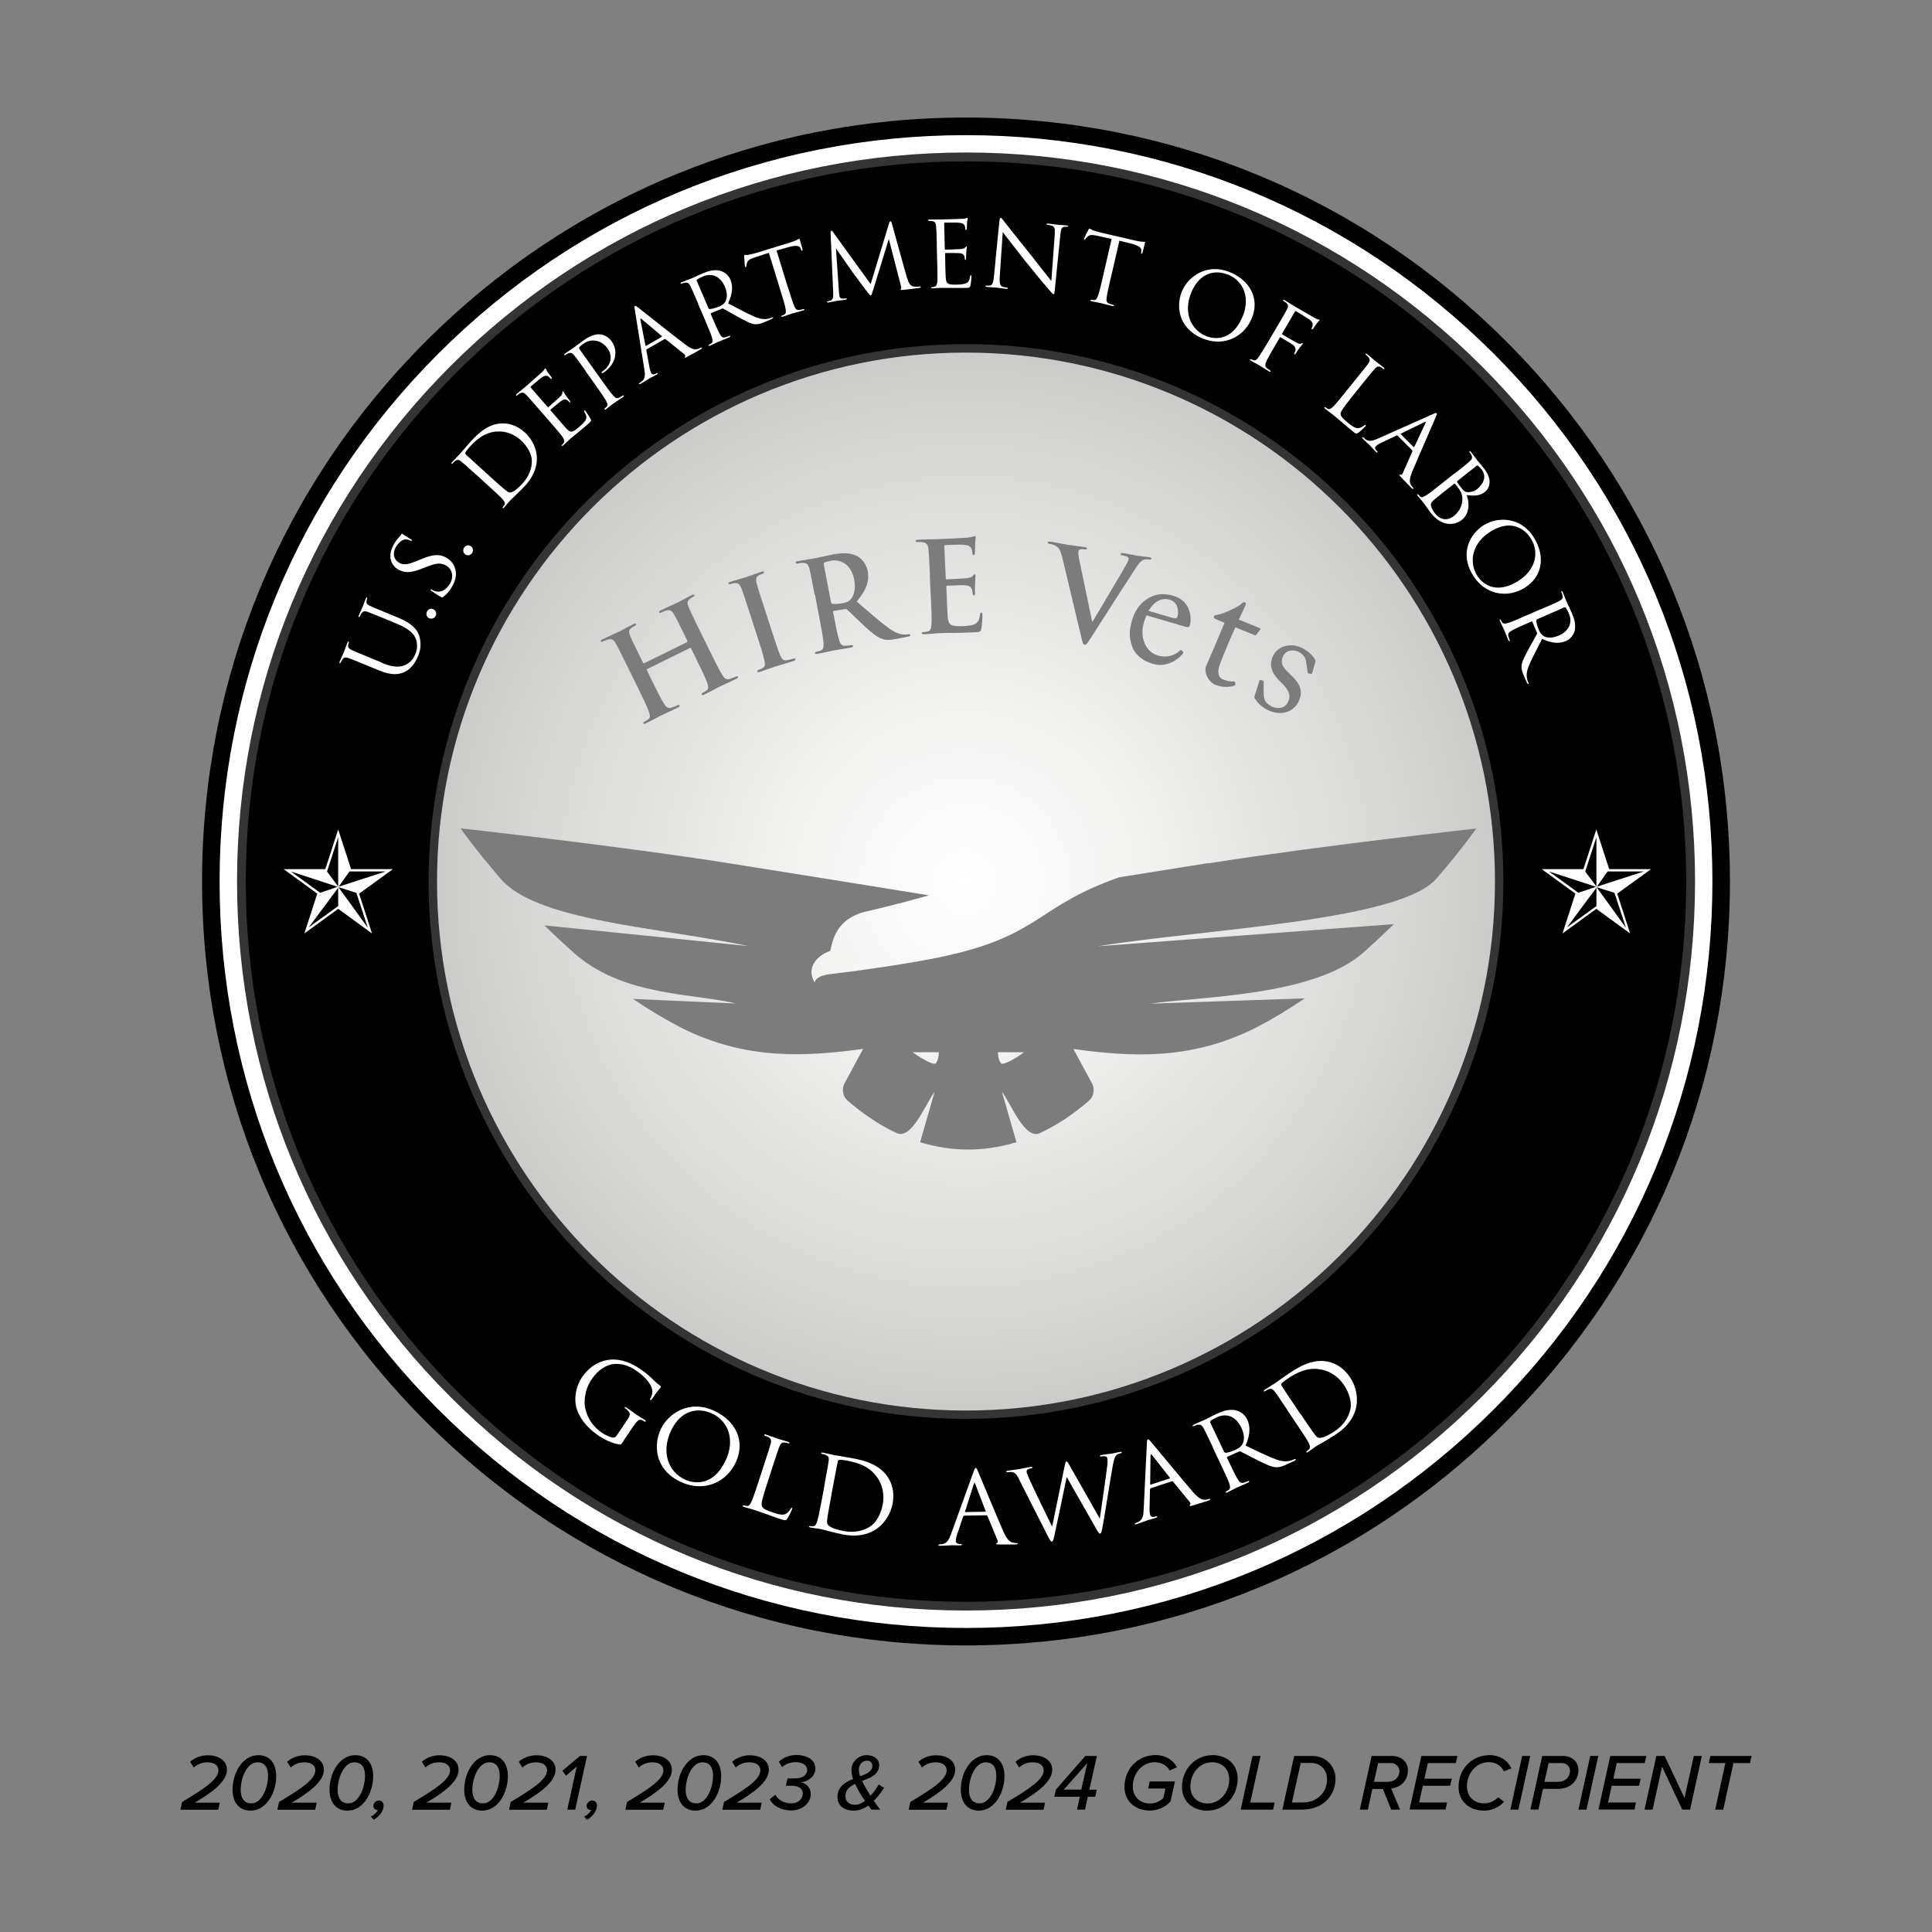 <?xml version="1.0" encoding="UTF-8"?><svg id="a" xmlns="http://www.w3.org/2000/svg" xmlns:xlink="http://www.w3.org/1999/xlink" viewBox="0 0 216 216"><rect x="0" y="0" width="216" height="216" fill="#808080" stroke="none"/><defs><style>.c{fill:url(#b);}.d{fill:#7c7c7c;}.e{fill:#fff;}.f{fill:#343434;}</style><radialGradient id="b" cx="107.94" cy="98.56" fx="107.94" fy="98.56" r="59.61" gradientUnits="userSpaceOnUse"><stop offset="0" stop-color="#fff"/><stop offset=".29" stop-color="#f4f4f3"/><stop offset=".81" stop-color="#d7d7d6"/><stop offset="1" stop-color="#cbcbca"/></radialGradient></defs><circle class="e" cx="108" cy="98.56" r="84.43"/><path d="M108,183.96c-22.81,0-44.26-8.88-60.39-25.02-16.13-16.13-25.02-37.58-25.02-60.39s8.88-44.26,25.02-60.39c16.13-16.13,37.58-25.02,60.39-25.02s44.26,8.88,60.39,25.02c16.13,16.13,25.02,37.58,25.02,60.39s-8.88,44.26-25.02,60.39c-16.13,16.13-37.58,25.02-60.39,25.02ZM108,15.11c-22.29,0-43.25,8.68-59.01,24.44-15.76,15.76-24.44,36.72-24.44,59.01s8.68,43.25,24.44,59.01,36.72,24.44,59.01,24.44,43.25-8.68,59.01-24.44c15.76-15.76,24.44-36.72,24.44-59.01s-8.68-43.25-24.44-59.01c-15.76-15.76-36.72-24.44-59.01-24.44Z"/><circle cx="108" cy="98.56" r="81.01"/><path class="f" d="M108,180.06c-21.77,0-42.24-8.48-57.63-23.87-15.4-15.39-23.87-35.86-23.87-57.64s8.48-42.24,23.87-57.63c15.39-15.39,35.86-23.87,57.63-23.87s42.24,8.48,57.64,23.87c15.4,15.39,23.87,35.86,23.87,57.63s-8.48,42.24-23.87,57.64c-15.39,15.4-35.86,23.87-57.64,23.87ZM108,18.04c-21.51,0-41.73,8.38-56.94,23.58-15.21,15.21-23.58,35.43-23.58,56.94s8.38,41.73,23.58,56.94c15.21,15.21,35.43,23.58,56.94,23.58s41.73-8.38,56.94-23.58c15.21-15.21,23.58-35.43,23.58-56.94s-8.38-41.73-23.58-56.94c-15.21-15.21-35.43-23.58-56.94-23.58Z"/><circle class="c" cx="107.94" cy="98.56" r="59.61"/><path class="f" d="M108,158.63c-33.13,0-60.08-26.95-60.08-60.08s26.95-60.08,60.08-60.08,60.08,26.95,60.08,60.08-26.95,60.08-60.08,60.08ZM108,39.42c-32.61,0-59.14,26.53-59.14,59.14s26.53,59.14,59.14,59.14,59.14-26.53,59.14-59.14-26.53-59.14-59.14-59.14Z"/><path class="d" d="M135.12,96.49c-3.09.49-6.57,1.05-9.98,1.59-9.25,3.23-8.74,6.45-19.43,8.8-4.87,1.07-12.22,1.95-12.74,2.01-1.93.19-1.88.97-1.88.97-.95-1.53.07-2.96,1.71-3.54.24-.53.31-3.58,4.08-4.42,2.32-.52,5.07-1.27,6.99-1.8-5.57-.9-15.12-2.44-22.46-3.6-12.12-1.92-29.92-3.89-29.92-3.89,0,0,1.6,2.3,4.4,5.54h0c3.95,4.8,17.2,5.43,27.79,7.62l-22.81-2.31c1.14,1.12,2.36,2.26,3.66,3.39,5.45,4.54,13.08,4.21,17.74,5.34l-11.5-.51c1.71,1.16,3.49,2.24,5.34,3.2,7.32,3.69,13.95,3.25,20.39,2.39l-2.09,3.87c-.32.59-.19,1.44.32,1.88,1.9,1.66,3.79,2.86,5.6,3.7,1.67.58,3.1-3.23,4.16-4.65l-1.62,5.63c1.95.6,3.78.82,5.38.82s3.43-.22,5.39-.82l-1.62-5.63c1.06,1.42,2.49,5.22,4.15,4.66,1.82-.84,3.71-2.04,5.61-3.7.5-.44.64-1.29.32-1.88l-2.09-3.87c6.44.87,13.07,1.31,20.39-2.38,1.9-.98,3.72-2.09,5.47-3.28l-17.24.59c5.3-.8,18.36-.77,23.88-5.79,1.17-1.04,2.28-2.08,3.32-3.1l-33.06,2.47c12.19-1.96,33.93-2.82,37.88-7.63h0c2.8-3.23,4.4-5.53,4.4-5.53,0,0-17.8,1.97-29.92,3.89ZM104.59,118.9c-.34.27-3.04-1.36-3.34-2.1-.03-.07-.05-.13-.06-.19-.21-.85.65-1.05.65-1.05,0,0,.26-.58.68-.55.24.01.68.23.68.23,0,0,.23-.15.44-.17.54-.04.86.47,1.09,1.13.04.13.09.27.13.41.23.84.08,2.03-.27,2.29ZM115.28,116.8c-.29.74-2.99,2.37-3.34,2.1-.34-.27-.5-1.45-.27-2.29.04-.14.08-.27.13-.41.23-.66.54-1.17,1.09-1.13.22.02.44.17.44.17,0,0,.45-.22.68-.23.42-.03.68.55.68.55,0,0,.85.21.65,1.05-.01.06-.03.12-.06.19Z"/><polygon class="d" points="98.39 110.43 116.96 110.43 116.96 117.64 98.85 117.64 98.39 110.43"/><path class="d" d="M76.81,71.74s.06-.06.03-.12l-.13-.26c-.94-1.91-1.11-2.26-1.34-2.65-.24-.42-.43-.57-.89-.45-.11.02-.33.12-.51.2-.14.07-.23.08-.27,0-.04-.09.03-.16.21-.24.68-.33,1.49-.69,1.83-.85.3-.15,1.08-.58,1.57-.82.18-.09.28-.1.32-.02.04.09-.02.15-.17.22-.1.05-.21.12-.35.22-.31.23-.3.49-.11.95.17.41.35.77,1.28,2.68l1.09,2.21c.57,1.16,1.06,2.15,1.39,2.66.21.33.42.57.82.44.19-.06.48-.17.67-.26.14-.07.22-.06.25,0,.04.09-.04.18-.19.25-.82.4-1.63.75-1.98.93-.29.14-1.06.57-1.55.81-.18.09-.28.09-.33,0-.03-.06,0-.13.15-.2.19-.09.33-.19.43-.27.23-.17.15-.48.02-.87-.2-.56-.68-1.55-1.25-2.71l-.54-1.11c-.02-.05-.07-.06-.11-.04l-4.8,2.36s-.07.05-.04.11l.54,1.11c.57,1.16,1.06,2.15,1.39,2.66.21.33.42.57.82.44.19-.06.48-.17.67-.26.14-.07.22-.06.25,0,.04.09-.04.18-.19.25-.82.4-1.63.75-1.98.93-.29.14-1.06.57-1.57.82-.16.08-.27.09-.31,0-.03-.06,0-.13.15-.2.19-.09.33-.19.43-.27.23-.17.15-.48.02-.87-.2-.56-.68-1.55-1.25-2.71l-1.09-2.21c-.94-1.91-1.11-2.26-1.34-2.65-.24-.42-.43-.57-.89-.45-.11.02-.33.12-.51.2-.14.07-.23.08-.27,0-.04-.09.03-.16.21-.24.68-.33,1.49-.69,1.83-.85.3-.15,1.08-.58,1.57-.82.18-.09.28-.1.32-.02.04.09-.02.15-.17.22-.1.05-.21.12-.35.22-.31.23-.3.49-.11.95.17.41.35.77,1.29,2.68l.13.26c.03.06.08.07.12.05l4.8-2.36Z"/><path class="d" d="M83.84,68.61c-.65-2.03-.78-2.4-.94-2.82-.17-.44-.38-.63-.69-.6-.16,0-.34.05-.5.1-.13.04-.22.04-.26-.06-.03-.08.07-.14.29-.21.51-.16,1.36-.4,1.75-.52.33-.11,1.11-.4,1.61-.57.17-.06.29-.06.31.02.03.11-.04.16-.17.2-.13.04-.24.09-.39.17-.34.18-.37.44-.25.92.11.44.23.81.89,2.84l.76,2.35c.42,1.29.76,2.35,1,2.9.16.35.33.56.74.48.2-.03.5-.1.7-.17.15-.05.23-.03.25.04.03.09-.06.17-.21.22-.88.28-1.73.52-2.09.63-.31.1-1.13.41-1.67.58-.17.06-.28.05-.31-.05-.02-.07.02-.12.18-.18.2-.06.35-.14.46-.21.25-.14.26-.39.17-.79-.11-.58-.45-1.64-.87-2.93l-.76-2.35Z"/><path class="d" d="M91.08,66.51c-.4-2.09-.47-2.48-.58-2.91-.12-.46-.27-.66-.74-.67-.12,0-.35.02-.54.06-.15.03-.24.02-.26-.08-.02-.1.07-.14.28-.18.73-.14,1.61-.26,1.89-.32.47-.09,1.51-.33,1.93-.41.87-.17,1.81-.26,2.65.11.44.19,1.12.79,1.3,1.71.19,1.02-.05,2.04-1.23,3.43,1.52,1.31,2.7,2.35,3.68,3.05.92.65,1.51.64,1.72.64.16,0,.28-.01.39-.03.11-.02.17,0,.19.08.02.11-.07.16-.24.19l-1.31.25c-.77.15-1.13.14-1.52.02-.65-.2-1.3-.75-2.27-1.66-.69-.65-1.51-1.47-1.72-1.64-.08-.07-.17-.07-.27-.05l-1.2.2c-.07.01-.1.05-.09.13l.04.19c.24,1.28.45,2.37.63,2.93.12.39.26.68.68.65.21-.01.52-.04.69-.07.11-.02.17,0,.19.08.02.1-.07.16-.25.19-.8.15-1.83.3-2.03.34-.26.05-1.12.26-1.67.36-.18.03-.28.01-.3-.09-.01-.07.03-.12.2-.15.21-.04.37-.1.49-.15.26-.11.28-.42.26-.83-.04-.59-.25-1.68-.49-2.95l-.46-2.42ZM92.91,67.29c.03.15.07.2.17.22.31.04.73,0,1.07-.06.55-.1.72-.19.93-.42.36-.38.63-1.09.42-2.22-.37-1.96-1.77-2.27-2.59-2.12-.34.07-.59.13-.72.19-.09.05-.11.11-.09.22l.8,4.19Z"/><path class="d" d="M103.97,64.36c-.1-2.13-.12-2.52-.17-2.97-.05-.47-.17-.69-.64-.77-.11-.02-.35-.03-.55-.02-.15,0-.24-.02-.24-.12,0-.1.09-.13.3-.14.38-.02.78-.02,1.13-.04.36,0,.69,0,.88-.01.45-.02,3.23-.15,3.5-.18.26-.04.49-.08.6-.11.07-.02.15-.06.22-.07.07,0,.09.05.09.12,0,.1-.06.27-.07.91,0,.14,0,.76-.03.93-.01.07-.03.16-.13.16-.1,0-.13-.06-.14-.19,0-.1-.03-.34-.11-.5-.11-.25-.26-.41-.96-.46-.24-.02-1.71.02-1.99.04-.07,0-.1.05-.09.14l.17,3.54c0,.1.02.15.11.15.31-.01,1.92-.09,2.24-.13.33-.04.54-.1.66-.24.09-.12.15-.19.22-.19.06,0,.1.02.1.11,0,.08-.04.31-.06,1.03,0,.28-.02.84-.01.94,0,.11.01.27-.11.27-.1,0-.13-.05-.13-.12-.02-.14-.03-.32-.08-.5-.08-.28-.29-.48-.81-.51-.27-.02-1.65.04-1.99.05-.07,0-.08.06-.08.14l.05,1.11c.02.48.07,1.76.1,2.17.07.96.31,1.16,1.73,1.1.36-.02.95-.04,1.31-.23.36-.19.51-.49.58-1.07.02-.16.05-.21.14-.22.11,0,.12.11.12.25.02.32-.05,1.28-.11,1.56-.08.37-.21.37-.74.4-1.05.05-1.82.06-2.42.07-.6,0-1.04,0-1.46.03-.15,0-.46.02-.8.05-.32.02-.68.06-.96.07-.18,0-.28-.03-.29-.13,0-.07.05-.11.22-.12.21,0,.38-.05.5-.08.28-.07.33-.38.37-.79.04-.59,0-1.7-.07-2.99l-.12-2.46Z"/><path class="d" d="M118.71,62.15c-.2-.81-.41-1-.89-1.22-.2-.09-.42-.12-.53-.14-.12-.02-.16-.07-.15-.15.02-.11.17-.1.38-.07.73.12,1.52.28,2,.36.35.05,1.02.12,1.71.23.17.03.31.08.3.17-.02.1-.1.11-.23.09-.22-.03-.43-.05-.56.01-.11.05-.16.14-.18.27-.03.18.04.59.15,1.12l1.39,6.66h.06c.84-1.42,3.34-5.59,3.81-6.45.1-.17.19-.37.21-.49.02-.11-.02-.23-.14-.29-.16-.08-.36-.13-.54-.16-.12-.02-.23-.05-.22-.15.02-.11.15-.12.41-.08.69.11,1.27.24,1.45.27.24.04.89.1,1.31.16.18.03.29.07.27.17-.02.1-.1.11-.24.09-.14-.02-.43-.07-.7.06-.2.1-.44.3-.96,1.13-.75,1.22-1.24,1.9-2.25,3.49-1.2,1.88-2.09,3.29-2.51,3.93-.49.75-.6.95-.8.92-.18-.03-.23-.23-.39-.93l-2.15-9.01Z"/><path class="d" d="M128.19,68.79c-.08.15-.18.42-.3.81-.5,1.69.2,3.29,1.58,3.69,1.05.31,1.98-.08,2.44-.56.05-.06.13-.07.18-.04l.19.19s.07.09-.08.26c-.51.6-1.76,1.53-3.3,1.08-.99-.29-1.99-.9-2.35-2.02-.35-1.06-.31-1.74.04-2.95.2-.67.71-1.78,1.9-2.43.97-.54,1.88-.44,2.74-.19,1.99.58,1.99,2.61,1.8,3.29-.07.24-.29.22-.57.13l-4.27-1.25ZM131.09,69.07c.33.1.49.05.54-.1.12-.4.24-1.6-.88-1.93-.76-.22-1.63.07-2.34,1.25l2.68.79Z"/><path class="d" d="M136.44,74.13c-.51,1.25-.03,1.7.27,1.82.38.16.89.29,1.19.23.1-.02.16.03.19.12l.02.18c.02.09-.04.14-.11.17-.23.1-1.12.32-2.12-.09-.82-.33-1.3-1.44-1.04-2.08.28-.68.93-2.13,1.02-2.36l.15-.37c.12-.3.6-1.43.9-2.12l-1.02-.42c-.15-.06-.22-.17-.17-.3s.18-.14.42-.18c.5-.07,2.3-.83,2.75-1.31.1-.11.2-.11.3-.07.13.05.12.18.06.32l-.75,1.6,2.32.95c.1.04.12.15.06.2l-.41.52c-.05.08-.1.11-.2.07l-2.15-.88c-.35.75-.7,1.56-1.01,2.33l-.68,1.67Z"/><path class="d" d="M140.26,78.04c-.05-.09,0-.19.02-.27l.52-1.66c.03-.09.09-.09.16-.08l.23.06c.07.02.1.07.09.17v.99c0,.76.02,1.27.86,1.72.56.29,1.44.32,1.83-.43.38-.72.24-1.32-.78-2.28-.8-.76-1.48-1.75-.82-3.01.58-1.1,2.06-1.41,3.25-.78.77.4,1.08.81,1.29,1.1.18.24.17.33.14.44l-.34,1.24c-.03.06-.09.1-.19.09l-.22-.04c-.07-.02-.1-.05-.1-.16l-.16-1.02c-.03-.4-.17-.88-.79-1.21-.61-.32-1.42-.27-1.78.41-.48.93.17,1.49.84,2.13.99.94,1.47,1.81.85,3.04-.69,1.29-2.17,1.55-3.53.84-.78-.41-1.25-1.06-1.37-1.31Z"/><path class="e" d="M69.74,161.07c-.28.42-.31.43-.47.42-.83-.1-1.77-.59-2.33-.97-.73-.5-2.04-1.52-2.5-3.15-.25-.89-.14-2.26.65-3.42,1.01-1.48,2.47-2.02,3.68-1.95,1.22.07,2.22.65,2.96,1.16.61.41,1.21,1,1.37,1.16.17.18.48.45.72.62.09.07.08.13.06.16-.09.13-.33.34-.96,1.27-.1.15-.15.18-.22.14-.05-.03-.02-.09.03-.19.08-.14.21-.43.21-.75,0-.52-.51-1.44-1.75-2.29-.61-.41-1.37-.85-2.48-.79-.85.05-1.82.62-2.56,1.71-.89,1.31-.85,2.72-.72,3.26.28,1.23.96,2.11,1.85,2.71.35.24.89.52,1.23.55.17.02.31-.04.41-.19l1.07-1.58c.51-.75.53-.89.21-1.25-.06-.07-.22-.19-.31-.25-.04-.03-.06-.07-.04-.11.04-.06.1-.04.2.03.43.29,1.02.74,1.07.77.05.03.67.42.96.61.11.07.14.12.1.18-.02.04-.08.03-.11,0-.07-.05-.13-.08-.26-.14-.29-.13-.48-.03-.72.29-.22.28-.41.56-.67.95l-.71,1.04Z"/><path class="e" d="M73.89,159.75c.78-1.64,3.12-3.37,6.02-1.99,2.37,1.12,3.46,3.4,2.34,5.76-1.07,2.27-3.63,3.35-6.16,2.15-2.89-1.37-3.06-4.09-2.2-5.92ZM81.11,163.32c1.15-2.43.23-4.46-1.43-5.25-1.76-.83-3.6-.34-4.65,1.87-1.12,2.36-.36,4.58,1.53,5.47.95.45,3.16.85,4.55-2.1Z"/><path class="e" d="M85.75,165.91c-.51,1.57-.69,2.26-.55,2.52.12.23.39.4,1.25.68.59.19,1.08.34,1.44.12.2-.12.4-.35.5-.54.04-.08.08-.13.14-.11.06.02.05.06.01.18-.04.12-.32.73-.51,1.01-.16.22-.2.25-.79.06-.95-.31-1.87-.68-2.95-1.03-.34-.11-.69-.19-1.1-.32-.12-.04-.17-.08-.15-.14.01-.03.04-.06.11-.04.1.03.24.05.35.07.24.03.37-.19.51-.48.2-.43.48-1.27.81-2.29l.61-1.87c.54-1.66.64-1.96.73-2.31.1-.37.06-.57-.28-.76-.08-.05-.27-.12-.37-.15-.04-.01-.08-.05-.07-.09.02-.06.08-.07.21-.03.5.16,1.19.42,1.24.44s.87.25,1.21.36c.12.04.17.08.15.14-.01.04-.07.05-.11.04-.08-.03-.24-.07-.38-.09-.34-.05-.49.1-.63.47-.13.33-.23.63-.77,2.29l-.62,1.9Z"/><path class="e" d="M92.22,165.75c.32-1.72.38-2.03.42-2.38.05-.38.02-.57-.34-.71-.09-.04-.28-.09-.38-.11-.08-.02-.12-.05-.11-.09.01-.07.07-.08.2-.05.51.1,1.23.27,1.29.28.14.03.87.13,1.55.26,1.13.21,3.25.51,4.36,2.12.47.68.83,1.7.59,3.01-.26,1.39-1.06,2.34-1.82,2.87-.59.4-1.76.98-3.71.61-.49-.09-1.09-.24-1.58-.37-.5-.13-.88-.23-.94-.24-.02,0-.22-.04-.46-.07-.23-.04-.5-.07-.67-.1-.13-.02-.18-.06-.17-.12,0-.03.04-.06.13-.04.13.01.22.02.33.02.24,0,.34-.23.45-.54.14-.45.31-1.32.51-2.38l.36-1.94ZM92.96,167.12c-.22,1.17-.4,2.18-.43,2.39-.04.28-.1.72-.03.86.11.24.51.55,1.86.81,1.07.2,2.12.01,2.92-.51.7-.45,1.22-1.45,1.41-2.46.26-1.4-.2-2.42-.58-2.98-.87-1.29-2.15-1.69-3.51-1.95-.23-.04-.66-.09-.76-.06-.11.02-.16.07-.18.19-.08.37-.29,1.5-.45,2.34l-.26,1.37Z"/><path class="e" d="M107.8,169.47c-.06,0-.09.04-.12.09l-.67,1.99c-.1.28-.15.55-.15.75,0,.22.23.32.42.32.04,0,.07,0,.1,0,.12,0,.15.02.15.07,0,.07-.1.09-.21.09-.28,0-.75-.02-.87-.02s-.77.05-1.32.06c-.15,0-.22-.02-.22-.09,0-.04.06-.07.16-.07.08,0,.19-.01.28-.03.53-.08.76-.51.96-1.07l2.53-7c.13-.37.18-.44.25-.44.07,0,.12.05.26.4.18.42,2.09,5.02,2.83,6.71.44.99.78,1.16,1.02,1.23.18.05.36.06.46.06.07,0,.13,0,.13.06,0,.07-.1.09-.23.09-.17,0-1.03.02-1.83,0-.22,0-.35,0-.35-.07,0-.04.03-.07.08-.08.07-.02.14-.13.07-.3l-1.13-2.74s-.05-.07-.11-.07l-2.51.04ZM110.15,169.02c.06,0,.06-.03.05-.08l-1.16-3.01c-.06-.17-.12-.17-.17,0l-.97,3.04c-.02.06,0,.08.04.08l2.23-.04Z"/><path class="e" d="M113.92,165.34c-.28-.55-.46-.7-.78-.76-.16-.03-.45,0-.53.02-.06,0-.11,0-.12-.06,0-.06.06-.09.17-.11.6-.1,1.24-.17,1.36-.19.1-.02.6-.14,1.18-.23.16-.03.21,0,.22.04.01.07-.04.09-.1.1-.09.02-.31.05-.44.14-.06.04-.13.15-.1.29.02.14.19.51.39.98.29.68,2.17,4.53,2.46,5.12l1.39-6.74c.1-.48.13-.55.2-.56.08-.01.17.12.37.47l3.37,5.94c.15-1.14.67-4.52.84-6,.05-.43.03-.58,0-.73-.03-.2-.18-.31-.71-.22-.06,0-.11-.02-.12-.06,0-.06.04-.09.18-.11.59-.1,1.07-.15,1.18-.16.08-.01.57-.13.92-.19.1-.02.16,0,.17.04,0,.06-.02.09-.09.11-.05,0-.26.06-.38.12-.32.18-.43.67-.55,1.32-.27,1.49-.84,5.2-1.08,6.51-.16.87-.2,1.01-.32,1.03-.11.02-.21-.11-.44-.52l-3.3-5.8c-.24,1.17-1.14,5.47-1.38,6.57-.11.5-.17.63-.28.65-.11.02-.19-.09-.55-.81l-3.15-6.21Z"/><path class="e" d="M128.65,166.41c-.06.02-.08.06-.08.12l-.05,2.1c-.01.3.02.57.08.76.07.21.31.24.5.18.03-.01.07-.02.1-.03.11-.04.15-.03.16.02.02.06-.07.12-.17.15-.27.09-.72.2-.84.24-.12.04-.72.27-1.24.44-.14.05-.22.05-.24-.02-.01-.04.03-.08.13-.11.08-.03.17-.07.26-.11.49-.23.58-.71.6-1.3l.36-7.43c.02-.39.04-.47.11-.5.07-.02.13.02.37.3.3.35,3.47,4.19,4.67,5.58.71.82,1.08.88,1.34.87.18,0,.36-.05.45-.08.07-.02.13-.03.14.02.02.06-.07.12-.19.16-.17.05-.98.32-1.75.54-.21.06-.34.1-.36.03-.01-.04.01-.07.05-.1.06-.04.09-.16-.03-.31l-1.88-2.29s-.07-.05-.12-.03l-2.38.78ZM130.77,165.3c.06-.02.04-.05.02-.09l-1.99-2.53c-.11-.14-.16-.12-.17.05l-.04,3.19c0,.06.02.07.06.06l2.12-.69Z"/><path class="e" d="M135.62,161.85c-.75-1.58-.88-1.86-1.06-2.18-.18-.33-.35-.46-.73-.36-.09.02-.28.09-.37.14-.04.02-.09.02-.11-.02-.03-.06.01-.11.13-.16.47-.22,1.15-.51,1.2-.53.12-.06.9-.46,1.23-.62.66-.31,1.4-.59,2.14-.47.35.06,1.05.33,1.38,1.03.36.75.38,1.65-.17,2.94,1.37.65,2.51,1.22,3.42,1.55.84.31,1.35.2,1.63.12.21-.06.36-.13.43-.16.05-.02.11-.01.12.02.03.06-.02.11-.21.2l-.75.35c-.59.28-.88.35-1.22.34-.56-.02-1.17-.34-2.13-.81-.71-.35-1.52-.79-1.86-.95-.06-.02-.1-.03-.17,0l-1.3.59c-.05.03-.06.07-.04.12l.12.24c.46.97.84,1.77,1.09,2.17.17.28.34.47.67.36.16-.05.4-.14.49-.18.06-.03.1,0,.11.02.02.05-.01.11-.13.16-.58.27-1.26.56-1.31.58-.01,0-.66.35-.98.5-.12.06-.18.06-.21,0-.01-.03,0-.07.06-.1.09-.05.21-.12.3-.19.19-.14.14-.39.04-.7-.15-.45-.53-1.25-.99-2.22l-.84-1.78ZM136.88,162.33c.02.05.06.08.13.09.2.02.72-.14,1.18-.36.25-.12.53-.29.7-.57.25-.42.27-1.09-.1-1.86-.6-1.27-1.65-1.7-2.78-1.16-.32.15-.59.31-.68.4-.04.05-.06.1-.03.16l1.57,3.31Z"/><path class="e" d="M143.91,157.61c-.97-1.45-1.15-1.71-1.37-2-.23-.3-.38-.42-.74-.27-.09.03-.26.13-.35.19-.07.05-.12.05-.14.02-.04-.06,0-.11.1-.18.44-.29,1.06-.67,1.11-.71.12-.08.71-.51,1.29-.9.96-.64,2.67-1.91,4.59-1.54.81.16,1.78.63,2.52,1.74.79,1.17.89,2.41.71,3.33-.14.7-.57,1.93-2.22,3.04-.42.28-.95.59-1.38.85-.44.26-.79.45-.84.48-.02.01-.18.12-.38.27-.19.13-.4.3-.55.39-.11.07-.17.09-.2.03-.02-.03-.02-.07.06-.12.1-.08.17-.14.25-.22.17-.17.08-.4-.06-.7-.21-.42-.71-1.16-1.31-2.05l-1.1-1.64ZM145.4,158.07c.66.99,1.25,1.84,1.37,2.01.17.23.43.59.58.64.24.09.75.04,1.9-.73.9-.6,1.52-1.48,1.72-2.41.19-.81-.14-1.89-.72-2.74-.79-1.18-1.84-1.59-2.5-1.72-1.53-.31-2.72.3-3.87,1.07-.19.13-.53.4-.59.49-.06.1-.06.16,0,.26.2.32.84,1.27,1.32,1.99l.77,1.15Z"/><path class="e" d="M184.59,97.17l-3.78,2.74,1.44,4.45-3.78-2.75-3.78,2.75,1.44-4.45-3.76-2.74h4.66l1.44-4.43,1.44,4.43h4.67ZM178.45,99.15l-5.27-1.72,3.28,2.38,2-.67ZM178.48,101.3v-2.05l-3.29,4.43,3.29-2.38ZM178.48,99.11v-5.51l-1.25,3.84,1.25,1.67ZM181.77,103.68l-1.27-3.86-2-.63,3.26,4.5ZM183.78,97.43h-4.05l-1.2,1.7,5.26-1.7Z"/><path class="e" d="M43.93,97.17l-3.78,2.74,1.44,4.45-3.78-2.75-3.78,2.75,1.44-4.45-3.76-2.74h4.66l1.44-4.43,1.44,4.43h4.67ZM37.78,99.15l-5.27-1.72,3.28,2.38,2-.67ZM37.81,101.3v-2.05l-3.29,4.43,3.29-2.38ZM37.81,99.11v-5.51l-1.25,3.84,1.25,1.67ZM41.11,103.68l-1.27-3.86-2-.63,3.26,4.5ZM43.12,97.43h-4.05l-1.2,1.7,5.26-1.7Z"/><path class="e" d="M42.69,74.11c1.36.56,2.08.49,2.64.22.63-.3.9-.71,1.13-1.27.25-.6.21-1.3-.05-1.82-.35-.67-1.11-1.12-2.08-1.52l-1.18-.49c-1.47-.61-1.74-.71-2.05-.82-.33-.11-.51-.1-.71.2-.05.07-.13.23-.17.32-.02.04-.05.07-.09.06-.06-.02-.06-.08-.01-.19.18-.44.43-.97.46-1.03.03-.07.19-.54.31-.84.04-.11.08-.15.14-.13.04.02.04.06.02.1-.03.07-.04.13-.07.26-.05.29.07.43.39.58.29.14.56.25,2.03.86l1.01.41c1.02.42,2.11,1,2.45,2.06.31.96.11,1.73-.13,2.31-.14.33-.58,1.31-1.5,1.75-.64.3-1.46.4-2.84-.17l-1.38-.57c-1.47-.61-1.74-.71-2.05-.82-.33-.11-.51-.1-.71.2-.05.07-.13.23-.17.32-.02.04-.05.07-.09.06-.06-.02-.06-.08-.01-.19.18-.44.46-1.03.49-1.12.04-.09.25-.69.37-.98.04-.11.08-.15.14-.13.04.02.04.06.02.1-.03.07-.04.13-.07.26-.07.28.07.43.39.58.29.14.56.25,2.03.86l1.32.54Z"/><path class="e" d="M47.97,69.12c-.21-.11-.4-.4-.23-.75.14-.28.43-.39.72-.25.28.14.39.46.25.74-.17.33-.51.36-.73.25Z"/><path class="e" d="M49.58,66.73c-.14.09-.18.08-.42-.06-.44-.26-.77-.5-.91-.59-.09-.07-.13-.11-.1-.16.03-.06.06-.05.13,0,.08.05.2.12.34.16.73.24,1.33-.22,1.69-.84.51-.88.15-1.67-.41-2-.61-.35-1.12-.29-2.2.13l-.57.22c-1.33.53-2.01.43-2.61.08-.94-.55-1.16-1.66-.48-2.83.21-.36.4-.6.59-.8.14-.15.19-.22.23-.3.04-.07.07-.08.12-.06.04.03.31.23.91.58.14.08.19.14.17.18-.03.06-.08.04-.16,0-.11-.05-.38-.14-.51-.14-.13,0-.64.03-1.14.88-.37.63-.28,1.35.37,1.73.5.29.96.24,2.14-.26l.34-.14c1.45-.61,2.15-.54,2.86-.13.36.21.95.75,1.01,1.63.04.55-.15,1.11-.44,1.6-.25.43-.56.82-.95,1.09Z"/><path class="e" d="M52.03,61.99c-.2-.13-.35-.45-.14-.77.17-.26.48-.33.74-.16.26.18.33.5.15.77-.21.31-.55.3-.76.16Z"/><path class="e" d="M53.24,53.08c-1.18-1.07-1.39-1.26-1.65-1.46-.27-.22-.43-.29-.72-.07-.07.05-.2.18-.26.25-.05.06-.09.07-.12.05-.05-.04-.03-.09.05-.18.32-.35.79-.83.83-.87.09-.09.51-.61.94-1.08.71-.78,1.94-2.29,3.72-2.38.75-.04,1.71.16,2.62.98.96.86,1.32,1.94,1.37,2.78.03.65-.08,1.84-1.29,3.18-.31.34-.71.74-1.04,1.05-.34.33-.6.57-.64.61-.01.02-.14.15-.28.32-.14.16-.29.35-.4.47-.08.09-.13.11-.17.07-.02-.02-.03-.06.03-.12.07-.09.12-.16.17-.25.11-.19-.02-.38-.21-.61-.28-.33-.88-.87-1.61-1.53l-1.33-1.21ZM54.65,53.16c.8.73,1.51,1.35,1.66,1.47.2.16.51.42.65.43.24.03.67-.14,1.51-1.07.66-.73,1.02-1.64.99-2.51-.02-.76-.54-1.64-1.24-2.27-.96-.87-1.98-1-2.59-.97-1.42.06-2.34.87-3.19,1.8-.14.16-.38.47-.41.56-.03.1-.02.16.07.23.25.24,1.02.94,1.61,1.47l.94.85Z"/><path class="e" d="M60.29,45.79c-1.05-1.2-1.23-1.42-1.47-1.65-.24-.25-.42-.32-.73-.14-.07.03-.17.12-.25.18-.06.04-.12.08-.14.04-.04-.05-.01-.1.07-.17.18-.16.4-.35.93-.77.06-.05,1.65-1.44,1.83-1.61.17-.16.3-.3.33-.37s.04-.09.06-.11c.02-.02.06,0,.09.04.05.05.08.19.25.42.09.12.21.28.37.49.06.08.08.16.05.19-.05.04-.1.02-.15-.04-.09-.1-.18-.18-.26-.22-.21-.13-.45-.06-.82.22-.15.1-1.03.86-1.12.93-.03.03-.03.06.02.12l1.85,2.13c.05.05.08.07.12.04.1-.09,1.09-.95,1.26-1.12.2-.2.29-.32.29-.48,0-.08,0-.13.03-.16.02-.02.05-.02.09.03.04.05.11.21.31.49.18.26.34.44.42.55.06.08.08.14.04.16-.05.04-.11-.01-.16-.07-.06-.07-.14-.14-.22-.19-.13-.09-.32-.11-.64.11-.24.17-1.04.84-1.18.96-.04.04-.04.07,0,.1l.59.68c.23.26,1,1.16,1.15,1.32.29.3.49.43.75.33.18-.06.41-.24.73-.51.24-.21.5-.45.66-.7.19-.3.14-.54-.09-.93-.06-.1-.07-.14-.03-.18.05-.04.1.02.15.07.05.06.45.64.55.84.12.25.05.3-.26.58-.59.52-.87.73-1.19,1-.33.27-.71.58-1.02.85-.19.17-.36.37-.57.54-.09.08-.14.1-.18.05-.02-.02,0-.07.05-.12.07-.08.12-.12.16-.18.13-.19.14-.38-.34-.98-.25-.31-.59-.71-1.19-1.39l-1.18-1.36Z"/><path class="e" d="M65.5,41.51c-.93-1.3-1.09-1.53-1.3-1.78-.22-.27-.38-.35-.71-.21-.08.03-.23.13-.31.18-.03.02-.08.03-.1,0-.04-.05,0-.1.09-.17.39-.28.93-.62.99-.67.19-.14.67-.52,1.07-.8,1.08-.77,1.72-.7,1.95-.67.31.04.82.24,1.21.78.77,1.08.44,2.52-.79,3.4-.04.03-.14.1-.19.12-.04.03-.11.05-.14,0-.05-.07,0-.11.18-.24.84-.6,1.1-1.62.48-2.49-.15-.21-.57-.75-1.35-.87-.78-.12-1.28.29-1.48.43-.15.1-.28.23-.34.32-.04.05-.02.12.04.21l2.44,3.42c.57.8,1.04,1.46,1.33,1.77.2.22.38.37.66.22.13-.07.34-.19.41-.24.05-.04.09-.02.1,0,.03.04,0,.1-.09.17-.48.34-1.04.7-1.08.73-.03.02-.55.43-.81.62-.1.07-.15.08-.19.03-.02-.02-.02-.06.03-.1.08-.06.17-.15.24-.22.15-.16.06-.37-.08-.64-.21-.38-.67-1.04-1.24-1.84l-1.04-1.46Z"/><path class="e" d="M72.31,39.04s-.06.07-.05.12l.35,1.89c.04.27.12.51.21.67.1.18.32.16.48.07.03-.02.06-.03.08-.05.09-.05.13-.05.15-.02.03.05-.04.12-.13.17-.22.13-.6.31-.71.37-.1.06-.59.38-1.03.63-.12.07-.19.08-.22.03-.02-.04.02-.08.1-.13.06-.04.14-.09.21-.15.39-.3.38-.74.3-1.28l-1.07-6.7c-.06-.36-.05-.43,0-.46.06-.03.12,0,.39.2.33.26,3.88,3.08,5.22,4.1.78.6,1.13.59,1.36.53.16-.04.32-.11.39-.15.06-.03.11-.05.13,0,.03.05-.04.12-.14.18-.14.08-.81.47-1.46.81-.18.09-.28.15-.31.1-.02-.04,0-.07.03-.1.04-.05.05-.16-.08-.27l-2.11-1.69s-.07-.03-.11,0l-1.98,1.14ZM73.99,37.65s.03-.05,0-.08l-2.25-1.89c-.12-.11-.17-.08-.14.08l.56,2.86c0,.05.04.06.06.05l1.76-1.01Z"/><path class="e" d="M78.07,33.99c-.63-1.47-.74-1.73-.89-2.02-.16-.31-.3-.43-.65-.36-.09.01-.26.08-.34.11-.04.02-.09.01-.1-.02-.02-.06.02-.1.12-.14.44-.19,1.07-.42,1.12-.44.11-.05.84-.39,1.14-.52.62-.26,1.29-.49,1.96-.35.32.06.94.34,1.22.99.3.69.29,1.52-.25,2.68,1.22.64,2.25,1.19,3.06,1.53.76.31,1.22.23,1.48.17.2-.05.33-.11.39-.14.05-.02.1,0,.11.02.02.06-.03.1-.2.18l-.69.3c-.55.23-.81.29-1.12.27-.51-.04-1.05-.35-1.91-.81-.63-.34-1.36-.77-1.66-.93-.06-.02-.09-.03-.15,0l-1.21.5s-.06.06-.04.1l.1.23c.39.9.7,1.64.92,2.02.15.26.29.44.6.35.14-.04.37-.11.46-.15.06-.03.09,0,.1.02.02.05-.02.1-.12.14-.54.23-1.16.47-1.21.49,0,0-.61.3-.91.42-.11.05-.16.05-.19,0-.01-.03,0-.06.05-.09.09-.04.2-.11.28-.16.18-.12.14-.35.06-.64-.12-.42-.44-1.16-.82-2.06l-.71-1.65ZM79.2,34.47s.06.08.12.08c.18.02.66-.11,1.09-.29.23-.1.5-.25.66-.49.24-.37.28-.99-.02-1.7-.5-1.17-1.45-1.6-2.49-1.15-.29.13-.54.27-.63.34-.04.04-.05.09-.03.15l1.32,3.07Z"/><path class="e" d="M88.1,32.13c.29.94.53,1.71.7,2.1.12.27.24.47.56.42.15-.02.38-.07.47-.1.06-.02.09,0,.1.03.02.05-.03.09-.14.13-.56.17-1.21.34-1.26.35-.05.02-.68.24-.99.34-.11.03-.17.03-.19-.03,0-.03,0-.06.06-.08.09-.03.21-.08.29-.13.19-.1.18-.33.13-.63-.07-.43-.31-1.2-.6-2.13l-1.27-4.13c-.49.16-1,.32-1.5.48-.63.2-.85.35-.94.63-.06.2-.07.28-.08.36,0,.09-.03.12-.07.13-.03,0-.06-.01-.08-.07-.03-.1-.08-1-.09-1.08,0-.06,0-.2.04-.22.07-.02.2.04.48-.02.3-.06.7-.16.82-.2l3.81-1.17c.33-.1.55-.19.71-.27.15-.07.23-.12.27-.14.05-.02.07.04.09.1.09.29.27.98.3,1.08.03.09,0,.14-.03.15-.05.02-.08,0-.13-.14-.01-.04-.03-.07-.04-.1-.12-.28-.43-.43-1.41-.15-.43.12-.86.25-1.29.37l1.27,4.13Z"/><path class="e" d="M101.42,31.06c.1.36.26.91.74.98.32.04.56,0,.66-.01.05,0,.12,0,.12.04,0,.06-.02.09-.14.11-.23.04-1.43.2-1.82.23-.24.02-.3,0-.31-.05,0-.04.01-.05.06-.08.07-.04.03-.19-.02-.37l-1.34-5.19-1.76,5.72c-.15.48-.17.57-.26.59-.07.01-.14-.08-.4-.41-.35-.45-1.53-2.05-1.6-2.14-.12-.17-1.73-2.47-1.89-2.72l.33,4.82c.02.16.03.31.05.48.04.25.18.31.34.32.19.01.32,0,.38-.02.06,0,.11,0,.11.03.01.07-.04.1-.14.12-.39.06-.93.12-1.01.13-.09.02-.59.13-.88.17-.11.02-.18.02-.19-.05,0-.04.04-.07.1-.08.08-.01.16-.03.31-.08.34-.12.3-.48.29-.9l-.29-6.68c0-.11.02-.21.08-.22.06,0,.11.02.18.13l4.22,5.83,2.07-6.83c.03-.1.06-.17.13-.19.07-.01.12.06.17.25l1.69,6.08Z"/><path class="e" d="M104.74,27.49c-.04-1.59-.05-1.88-.08-2.21-.03-.35-.12-.51-.47-.57-.07-.02-.21-.01-.31-.02-.07,0-.14-.02-.14-.06,0-.06.05-.08.17-.09.24,0,.53-.01,1.2,0,.07,0,2.19-.06,2.43-.07.23-.02.42-.04.49-.07.06-.03.08-.04.12-.04.03,0,.04.04.04.09,0,.07-.06.2-.07.48,0,.15-.01.35-.03.61,0,.1-.04.17-.08.18-.06,0-.09-.05-.09-.13,0-.13-.03-.25-.06-.34-.08-.23-.31-.33-.78-.36-.18-.02-1.34,0-1.46,0-.04,0-.06.03-.06.1l.07,2.82c0,.07.01.1.07.1.14,0,1.44-.04,1.69-.06.29-.03.42-.06.53-.19.05-.06.08-.1.12-.11.03,0,.05.02.06.08,0,.06-.05.24-.07.57-.02.32-.02.55-.02.7,0,.1-.03.15-.07.16-.06,0-.08-.08-.08-.16,0-.09-.02-.19-.05-.28-.05-.15-.18-.29-.56-.32-.29-.02-1.34-.02-1.52-.01-.05,0-.07.03-.07.07l.02.9c0,.35.03,1.53.05,1.75.03.42.1.64.37.74.18.07.47.08.88.07.32,0,.67-.03.95-.12.34-.11.45-.33.52-.77.02-.11.04-.15.09-.16.06,0,.07.08.07.15,0,.08-.06.78-.11.99-.07.27-.15.27-.57.28-.79.02-1.14,0-1.55,0-.43,0-.91,0-1.33,0-.26,0-.51.05-.79.05-.12,0-.17-.02-.17-.08,0-.03.05-.05.12-.06.11-.01.17-.01.24-.04.22-.06.36-.2.36-.97,0-.4,0-.92-.03-1.83l-.05-1.8Z"/><path class="e" d="M111.29,29.17c.35-3.67.25-2.35.43-4.32.04-.4.08-.5.17-.5s.24.25.34.36c.14.19,1.56,1.98,3.03,3.81.94,1.18,1.98,2.53,2.28,2.9l.38-5.18c.05-.66,0-.89-.32-1.01-.19-.06-.35-.09-.45-.09-.12-.01-.14-.04-.14-.09,0-.06.09-.06.22-.05.48.05.98.13,1.1.14.12.01.47.01.9.06.12.01.19.03.18.09,0,.04-.05.06-.12.06-.09,0-.15,0-.28.01-.3.03-.39.18-.46.88l-.6,5.94c-.06.67-.09.72-.16.71-.08,0-.2-.13-.71-.73-.11-.11-1.48-1.76-2.49-3.02-1.1-1.39-2.17-2.79-2.48-3.19l-.33,4.88c-.06.84.02,1.11.3,1.22.2.07.43.1.52.11.05,0,.08.03.08.07,0,.06-.07.08-.2.06-.6-.06-1.02-.13-1.12-.14-.1,0-.54-.02-1.02-.07-.11-.01-.17-.03-.16-.1,0-.04.04-.06.09-.05.08,0,.28.02.44-.02.27-.05.35-.34.44-1.26l.15-1.5Z"/><path class="e" d="M124.17,31.13c-.22.96-.4,1.74-.45,2.17-.04.3-.02.53.28.64.14.05.36.13.46.15.06.01.08.05.07.08-.01.05-.07.07-.18.04-.57-.13-1.21-.31-1.27-.32-.05-.01-.71-.13-1.02-.21-.11-.03-.16-.06-.15-.12,0-.03.03-.05.1-.04.09.02.22.03.32.03.22,0,.32-.2.43-.48.15-.41.33-1.19.55-2.15l.97-4.21c-.51-.11-1.03-.23-1.54-.34-.64-.14-.91-.13-1.13.07-.15.14-.2.21-.25.27-.05.07-.08.08-.13.08-.03,0-.05-.04-.03-.1.02-.1.43-.91.47-.98.03-.05.11-.17.15-.17.07.02.15.14.43.22.29.1.68.21.81.24l3.88.9c.33.08.57.11.75.12.16.02.26,0,.3.02.05.01.04.07.02.13-.07.3-.26.98-.28,1.09-.02.09-.06.12-.1.11-.05-.01-.07-.05-.04-.19,0-.04,0-.07.01-.11.04-.31-.16-.59-1.15-.84-.43-.11-.87-.21-1.3-.32l-.97,4.21Z"/><path class="e" d="M132.19,32.47c.66-1.52,2.75-3.16,5.43-1.99,2.19.95,3.25,3,2.3,5.18-.91,2.1-3.21,3.16-5.56,2.14-2.67-1.16-2.91-3.64-2.18-5.33ZM138.88,35.51c.98-2.25.08-4.08-1.46-4.75-1.63-.71-3.29-.21-4.19,1.84-.95,2.18-.2,4.18,1.55,4.95.88.38,2.9.68,4.09-2.04Z"/><path class="e" d="M142.79,36.5c.81-1.38.95-1.62,1.1-1.92.16-.31.17-.49-.1-.73-.05-.04-.14-.09-.22-.15-.08-.06-.15-.11-.12-.15.03-.05.09-.04.19.02.36.21.69.44,1.02.63.18.11,2.05,1.2,2.26,1.31.22.11.38.21.48.21.04,0,.08,0,.1.01.04.02.03.07,0,.11s-.13.15-.22.24c-.19.23-.27.38-.43.61-.06.11-.15.15-.19.13-.05-.03-.03-.07,0-.15.06-.13.15-.36.08-.54-.06-.15-.18-.32-.44-.48-.46-.28-.93-.57-1.39-.85-.06-.03-.1-.02-.14.05l-1.42,2.43c-.03.05-.04.08.02.12.38.22.9.53,1.28.74.49.28.62.34.83.26.08-.03.12-.05.15-.03.04.02.03.05,0,.1-.03.05-.16.18-.36.45-.18.25-.31.46-.39.59-.07.09-.11.14-.15.11-.06-.03-.03-.1.01-.19.1-.2.25-.53-.19-.87-.21-.16-1.21-.75-1.37-.84-.05-.03-.07-.02-.11.04l-.44.75c-.44.75-.8,1.38-1.01,1.8-.2.41-.22.67.01.84.11.09.26.19.36.26.08.06.09.09.07.13-.03.04-.08.03-.18-.02-.51-.3-1.07-.66-1.11-.69l-.08-.05c-.19-.1-.61-.32-.83-.45-.1-.06-.14-.1-.11-.16.02-.03.04-.03.13,0,.1.05.18.08.26.1.22.06.36-.03.62-.41.25-.36.62-.97,1.11-1.8l.91-1.55Z"/><path class="e" d="M151.17,44.34c-.94,1.17-1.32,1.7-1.29,1.97.03.23.2.46.85.98.44.35.81.64,1.19.57.21-.04.45-.17.6-.3.06-.06.11-.08.16-.04.04.03.02.07-.05.16-.07.09-.51.52-.77.7-.21.14-.26.15-.69-.21-.71-.57-1.38-1.19-2.18-1.83-.26-.21-.52-.38-.83-.63-.09-.07-.12-.12-.08-.17.02-.02.06-.03.1,0,.07.06.19.12.27.17.19.1.37-.04.59-.24.31-.3.82-.93,1.43-1.69l1.13-1.4c1-1.24,1.18-1.46,1.37-1.73.2-.28.24-.46,0-.74-.05-.07-.19-.19-.26-.25-.03-.03-.05-.07-.03-.1.04-.05.09-.03.18.04.37.3.87.74.92.78.04.03.66.5.91.7.09.07.12.12.08.17-.03.03-.07.02-.1,0-.06-.05-.18-.13-.29-.2-.27-.15-.45-.07-.69.19-.22.24-.4.46-1.4,1.7l-1.14,1.42Z"/><path class="e" d="M156.27,48.71s-.08-.04-.13-.02l-1.73.82c-.25.11-.46.25-.59.38-.15.14-.07.35.06.48.02.02.05.05.07.07.07.08.08.11.05.14-.04.04-.13-.01-.19-.08-.18-.18-.46-.5-.54-.59-.08-.08-.52-.48-.87-.83-.1-.1-.13-.16-.08-.2.03-.03.08,0,.15.06.05.05.13.11.19.17.39.3.81.18,1.31-.04l6.2-2.76c.33-.15.4-.16.45-.11.05.05.04.11-.1.43-.16.39-1.98,4.54-2.63,6.1-.38.91-.27,1.25-.16,1.45.08.15.19.28.25.34.05.05.07.09.04.13-.04.04-.13-.01-.21-.09-.11-.11-.66-.66-1.16-1.2-.14-.15-.22-.23-.17-.28.03-.03.07-.02.1,0,.06.03.17.01.24-.15l1.09-2.47s.01-.07-.02-.11l-1.61-1.62ZM158.04,49.98s.06.02.08-.02l1.25-2.66c.07-.15.03-.18-.11-.11l-2.62,1.28c-.05.02-.05.05-.03.07l1.43,1.44Z"/><path class="e" d="M162.61,52.96c1.25-.99,1.47-1.17,1.71-1.39.26-.23.33-.4.17-.72-.04-.08-.14-.23-.17-.26-.06-.07-.07-.12-.04-.15.05-.04.1,0,.17.08.3.37.69.92.72.96.16.2.44.5.74.89,1.08,1.36.52,2.3.12,2.62-.66.52-1.36.44-2.06.36.31.76.39,2.04-.54,2.78-.86.68-2.3.69-3.43-.74-.07-.09-.27-.37-.45-.62-.18-.25-.35-.49-.38-.53-.21-.27-.44-.51-.67-.8-.07-.09-.09-.15-.05-.18.02-.02.07-.03.16.08.05.07.11.12.18.18.16.14.37.03.63-.12.37-.23,1-.73,1.77-1.34l1.41-1.12ZM162.12,54.44c-.62.49-1.61,1.28-1.72,1.38-.37.34-.48.43-.4.78.07.31.34.68.46.83.36.45,1.16.99,2.07.27.48-.38,1.04-1.1.96-2.08-.04-.43-.18-.66-.32-.87-.07-.12-.4-.54-.5-.66-.03-.03-.06-.04-.1,0l-.46.36ZM162.96,53.77c-.06.04-.06.07-.04.13.03.06.13.23.37.53.37.47.48.57.81.59.33.02.72-.08,1.05-.34.66-.53,1.13-1.4.48-2.22-.07-.09-.22-.26-.36-.37-.08-.06-.12-.07-.17-.03l-2.14,1.7Z"/><path class="e" d="M165.96,58.67c1.42-.86,4.07-1,5.58,1.51,1.24,2.05.92,4.32-1.12,5.56-1.96,1.19-4.44.73-5.77-1.46-1.51-2.49-.27-4.65,1.3-5.61ZM169.65,65.01c2.1-1.27,2.42-3.28,1.55-4.72-.92-1.52-2.57-2.07-4.48-.91-2.04,1.23-2.58,3.3-1.59,4.94.49.82,1.97,2.23,4.52.69Z"/><path class="e" d="M172.32,68.1c1.46-.64,1.72-.75,2.01-.91.31-.16.43-.3.35-.65-.02-.09-.08-.26-.12-.34-.02-.04-.02-.09.02-.1.06-.02.1.02.14.12.19.44.43,1.06.45,1.11.05.11.4.83.53,1.14.27.61.5,1.29.37,1.96-.06.32-.33.95-.98,1.23-.69.3-1.52.31-2.68-.23-.63,1.23-1.18,2.26-1.51,3.07-.3.76-.22,1.22-.15,1.48.05.2.11.33.14.39.02.05.01.1-.02.11-.06.02-.1-.03-.18-.2l-.3-.69c-.24-.54-.3-.81-.28-1.12.03-.51.34-1.05.8-1.92.34-.63.76-1.37.92-1.67.02-.06.03-.09,0-.15l-.51-1.21s-.06-.06-.1-.04l-.22.1c-.9.39-1.64.72-2.01.94-.26.15-.44.3-.35.61.04.14.12.37.15.45.03.06,0,.09-.02.1-.05.02-.1-.02-.14-.12-.23-.54-.47-1.16-.5-1.21,0,0-.3-.61-.43-.9-.05-.11-.05-.16,0-.19.03-.01.06,0,.09.05.04.09.11.2.17.28.12.18.35.14.64.06.41-.12,1.15-.45,2.05-.84l1.65-.72ZM171.84,69.24s-.08.06-.08.12c-.02.18.11.66.3,1.09.1.23.25.49.5.65.37.24.99.27,1.7-.04,1.17-.51,1.59-1.46,1.13-2.5-.13-.29-.27-.54-.34-.63-.04-.04-.09-.05-.15-.03l-3.06,1.34Z"/><path d="M20.17,202.32l.19-.86c2.45-1.47,4.06-2.51,4.06-3.55,0-.55-.5-.88-1.22-.88-.67,0-1.17.24-1.53.58l-.41-.64c.48-.44,1.22-.73,1.99-.73,1.11,0,2.12.54,2.12,1.62,0,1.31-1.61,2.51-3.6,3.68h2.8l-.17.79h-4.23Z"/><path d="M28.87,196.23c1.27,0,2.01.89,2.01,2.35,0,1.85-1.1,3.85-2.86,3.85-1.27,0-2.02-.89-2.02-2.36,0-1.84,1.11-3.84,2.88-3.84ZM28.78,197.03c-1.18,0-1.87,1.75-1.87,3.08,0,.86.34,1.51,1.2,1.51,1.17,0,1.86-1.76,1.86-3.09,0-.86-.33-1.5-1.19-1.5Z"/><path d="M31.01,202.32l.19-.86c2.45-1.47,4.06-2.51,4.06-3.55,0-.55-.5-.88-1.22-.88-.67,0-1.17.24-1.53.58l-.41-.64c.48-.44,1.22-.73,1.99-.73,1.11,0,2.12.54,2.12,1.62,0,1.31-1.61,2.51-3.6,3.68h2.8l-.17.79h-4.23Z"/><path d="M39.71,196.23c1.27,0,2.01.89,2.01,2.35,0,1.85-1.1,3.85-2.86,3.85-1.27,0-2.02-.89-2.02-2.36,0-1.84,1.11-3.84,2.88-3.84ZM39.62,197.03c-1.18,0-1.87,1.75-1.87,3.08,0,.86.34,1.51,1.2,1.51,1.17,0,1.86-1.76,1.86-3.09,0-.86-.33-1.5-1.19-1.5Z"/><path d="M41.46,203.1c.32-.15.67-.46.79-.75h-.08c-.22,0-.43-.17-.43-.45,0-.33.3-.6.61-.6.3,0,.54.2.54.58,0,.59-.5,1.25-1.11,1.56l-.31-.33Z"/><path d="M46.07,202.32l.19-.86c2.45-1.47,4.06-2.51,4.06-3.55,0-.55-.5-.88-1.22-.88-.67,0-1.17.24-1.53.58l-.41-.64c.48-.44,1.22-.73,1.99-.73,1.11,0,2.12.54,2.12,1.62,0,1.31-1.61,2.51-3.6,3.68h2.8l-.17.79h-4.23Z"/><path d="M54.77,196.23c1.27,0,2.01.89,2.01,2.35,0,1.85-1.1,3.85-2.86,3.85-1.27,0-2.02-.89-2.02-2.36,0-1.84,1.11-3.84,2.88-3.84ZM54.68,197.03c-1.18,0-1.87,1.75-1.87,3.08,0,.86.34,1.51,1.2,1.51,1.17,0,1.86-1.76,1.86-3.09,0-.86-.33-1.5-1.19-1.5Z"/><path d="M56.91,202.32l.19-.86c2.45-1.47,4.06-2.51,4.06-3.55,0-.55-.5-.88-1.22-.88-.67,0-1.17.24-1.53.58l-.41-.64c.48-.44,1.22-.73,1.99-.73,1.11,0,2.12.54,2.12,1.62,0,1.31-1.61,2.51-3.6,3.68h2.8l-.17.79h-4.23Z"/><path d="M63.42,202.32l1.06-4.82-1.2,1.02-.41-.55,1.97-1.65h.79l-1.32,6h-.9Z"/><path d="M65.31,203.1c.32-.15.67-.46.79-.75h-.08c-.22,0-.43-.17-.43-.45,0-.33.3-.6.61-.6.3,0,.54.2.54.58,0,.59-.5,1.25-1.11,1.56l-.31-.33Z"/><path d="M69.92,202.32l.19-.86c2.45-1.47,4.06-2.51,4.06-3.55,0-.55-.5-.88-1.22-.88-.67,0-1.17.24-1.53.58l-.41-.64c.48-.44,1.22-.73,1.99-.73,1.11,0,2.12.54,2.12,1.62,0,1.31-1.61,2.51-3.6,3.68h2.8l-.17.79h-4.23Z"/><path d="M78.62,196.23c1.27,0,2.01.89,2.01,2.35,0,1.85-1.1,3.85-2.86,3.85-1.27,0-2.02-.89-2.02-2.36,0-1.84,1.11-3.84,2.88-3.84ZM78.53,197.03c-1.18,0-1.87,1.75-1.87,3.08,0,.86.34,1.51,1.2,1.51,1.17,0,1.86-1.76,1.86-3.09,0-.86-.33-1.5-1.19-1.5Z"/><path d="M80.76,202.32l.19-.86c2.45-1.47,4.06-2.51,4.06-3.55,0-.55-.5-.88-1.22-.88-.67,0-1.17.24-1.53.58l-.41-.64c.48-.44,1.22-.73,1.99-.73,1.11,0,2.12.54,2.12,1.62,0,1.31-1.61,2.51-3.6,3.68h2.8l-.17.79h-4.23Z"/><path d="M86.68,200.65c.33.62,1.05.97,1.75.97.84,0,1.32-.49,1.32-1.13,0-.49-.42-.84-1.26-.84-.25,0-.53,0-.63,0l.19-.82c.11,0,.58,0,.82,0,.74,0,1.37-.29,1.37-.96,0-.5-.5-.86-1.31-.86-.51,0-1.05.17-1.5.56l-.35-.61c.47-.45,1.19-.75,1.92-.75,1.28,0,2.16.56,2.16,1.53,0,.88-.84,1.45-1.62,1.52.59.14,1.1.57,1.1,1.3,0,1.03-.93,1.85-2.2,1.85-1.03,0-2.02-.48-2.38-1.25l.63-.52Z"/><path d="M98.84,199.89c-.31.47-.69,1-1.15,1.45.22.31.45.63.73.98h-1c-.1-.13-.22-.29-.34-.46-.48.34-1.02.57-1.61.57-1.03,0-1.84-.49-1.84-1.52,0-1.16.85-1.66,1.75-2.02-.12-.34-.19-.68-.19-1.01,0-.92.78-1.65,1.71-1.65.76,0,1.39.39,1.39,1.11,0,1.05-.95,1.42-1.91,1.77.13.27.27.53.42.79.18.31.35.6.52.87.41-.44.74-.93.92-1.26l.6.37ZM96.7,201.33c-.24-.36-.48-.71-.6-.93-.19-.33-.36-.66-.5-.96-.6.29-1.08.67-1.08,1.37,0,.66.5.97,1.07.97.38,0,.76-.18,1.12-.44ZM96.16,198.59c.75-.27,1.37-.55,1.37-1.17,0-.39-.28-.58-.61-.58-.41,0-.9.35-.9,1.02,0,.23.05.48.14.73Z"/><path d="M101.59,202.32l.19-.86c2.45-1.47,4.06-2.51,4.06-3.55,0-.55-.5-.88-1.22-.88-.67,0-1.17.24-1.53.58l-.41-.64c.48-.44,1.22-.73,1.99-.73,1.11,0,2.12.54,2.12,1.62,0,1.31-1.61,2.51-3.6,3.68h2.8l-.17.79h-4.23Z"/><path d="M110.29,196.23c1.27,0,2.01.89,2.01,2.35,0,1.85-1.1,3.85-2.86,3.85-1.27,0-2.02-.89-2.02-2.36,0-1.84,1.11-3.84,2.88-3.84ZM110.2,197.03c-1.18,0-1.87,1.75-1.87,3.08,0,.86.34,1.51,1.2,1.51,1.17,0,1.86-1.76,1.86-3.09,0-.86-.33-1.5-1.19-1.5Z"/><path d="M112.44,202.32l.19-.86c2.45-1.47,4.06-2.51,4.06-3.55,0-.55-.5-.88-1.22-.88-.67,0-1.17.24-1.53.58l-.41-.64c.48-.44,1.22-.73,1.99-.73,1.11,0,2.12.54,2.12,1.62,0,1.31-1.61,2.51-3.6,3.68h2.8l-.17.79h-4.23Z"/><path d="M120.41,202.32l.31-1.44h-2.85l.18-.8,3.29-3.76h1.29l-.84,3.77h.83l-.17.79h-.83l-.31,1.44h-.9ZM121.55,197.13l-2.62,2.95h1.96l.66-2.95Z"/><path d="M129.19,196.22c1.18,0,2,.6,2.39,1.36l-.82.37c-.28-.58-.94-.93-1.69-.93-1.27,0-2.42,1.14-2.42,2.71,0,1.11.75,1.9,1.93,1.9.63,0,1.12-.27,1.47-.59l.24-1.08h-1.92l.17-.79h2.82l-.49,2.23c-.6.65-1.41,1.02-2.34,1.02-1.64,0-2.81-1.06-2.81-2.64,0-2.06,1.53-3.56,3.47-3.56Z"/><path d="M135.55,196.22c1.57,0,2.82.98,2.82,2.64,0,2.01-1.49,3.57-3.4,3.57-1.57,0-2.82-.98-2.82-2.64,0-2,1.49-3.56,3.4-3.56ZM135.5,197.02c-1.31,0-2.41,1.16-2.41,2.71,0,1.21.85,1.9,1.93,1.9,1.3,0,2.41-1.16,2.41-2.71,0-1.2-.86-1.9-1.93-1.9Z"/><path d="M138.71,202.32l1.32-6h.9l-1.15,5.21h2.72l-.16.79h-3.62Z"/><path d="M146.78,196.32c1.34,0,2.53,1.05,2.53,2.56,0,1.62-1.14,3.44-3.81,3.44h-2.13l1.32-6h2.1ZM145.66,201.52c1.67,0,2.71-1.2,2.71-2.59,0-1.04-.74-1.83-1.74-1.83h-1.21l-.98,4.42h1.22Z"/><path d="M155.54,202.32l-.93-2.31h-1.18l-.5,2.31h-.9l1.32-6h2.31c.9,0,1.75.6,1.75,1.6,0,1.11-.77,1.92-1.88,2.04l1,2.36h-.99ZM155.12,199.21c.85,0,1.34-.54,1.34-1.21,0-.52-.47-.89-.95-.89h-1.43l-.47,2.1h1.51Z"/><path d="M157.59,202.32l1.32-6h4.03l-.18.79h-3.12l-.39,1.75h3.06l-.18.79h-3.06l-.41,1.87h3.12l-.16.79h-4.03Z"/><path d="M166.47,196.22c1.27,0,2.11.63,2.51,1.49l-.85.32c-.32-.69-.97-1.02-1.7-1.02-1.25,0-2.42,1.1-2.42,2.71,0,1.11.75,1.9,1.93,1.9.55,0,1.12-.24,1.55-.68l.68.49c-.66.73-1.53,1-2.28,1-1.61,0-2.82-1.04-2.82-2.64,0-2.15,1.63-3.56,3.4-3.56Z"/><path d="M168.86,202.32l1.32-6h.9l-1.32,6h-.9Z"/><path d="M171.1,202.32l1.32-6h2.33c1.09,0,1.72.73,1.72,1.58,0,.91-.61,2.1-2.35,2.1h-1.61l-.51,2.31h-.9ZM174.19,199.21c.85,0,1.34-.57,1.34-1.23,0-.48-.39-.87-.93-.87h-1.46l-.47,2.1h1.51Z"/><path d="M176.47,202.32l1.32-6h.9l-1.32,6h-.9Z"/><path d="M178.71,202.32l1.32-6h4.03l-.18.79h-3.12l-.39,1.75h3.06l-.18.79h-3.06l-.41,1.87h3.12l-.16.79h-4.03Z"/><path d="M188.08,202.32l-2.26-4.81-1.06,4.81h-.9l1.32-6h.93l2.22,4.7,1.04-4.7h.9l-1.32,6h-.87Z"/><path d="M191.76,202.32l1.14-5.21h-1.86l.18-.79h4.61l-.17.79h-1.86l-1.14,5.21h-.9Z"/></svg>